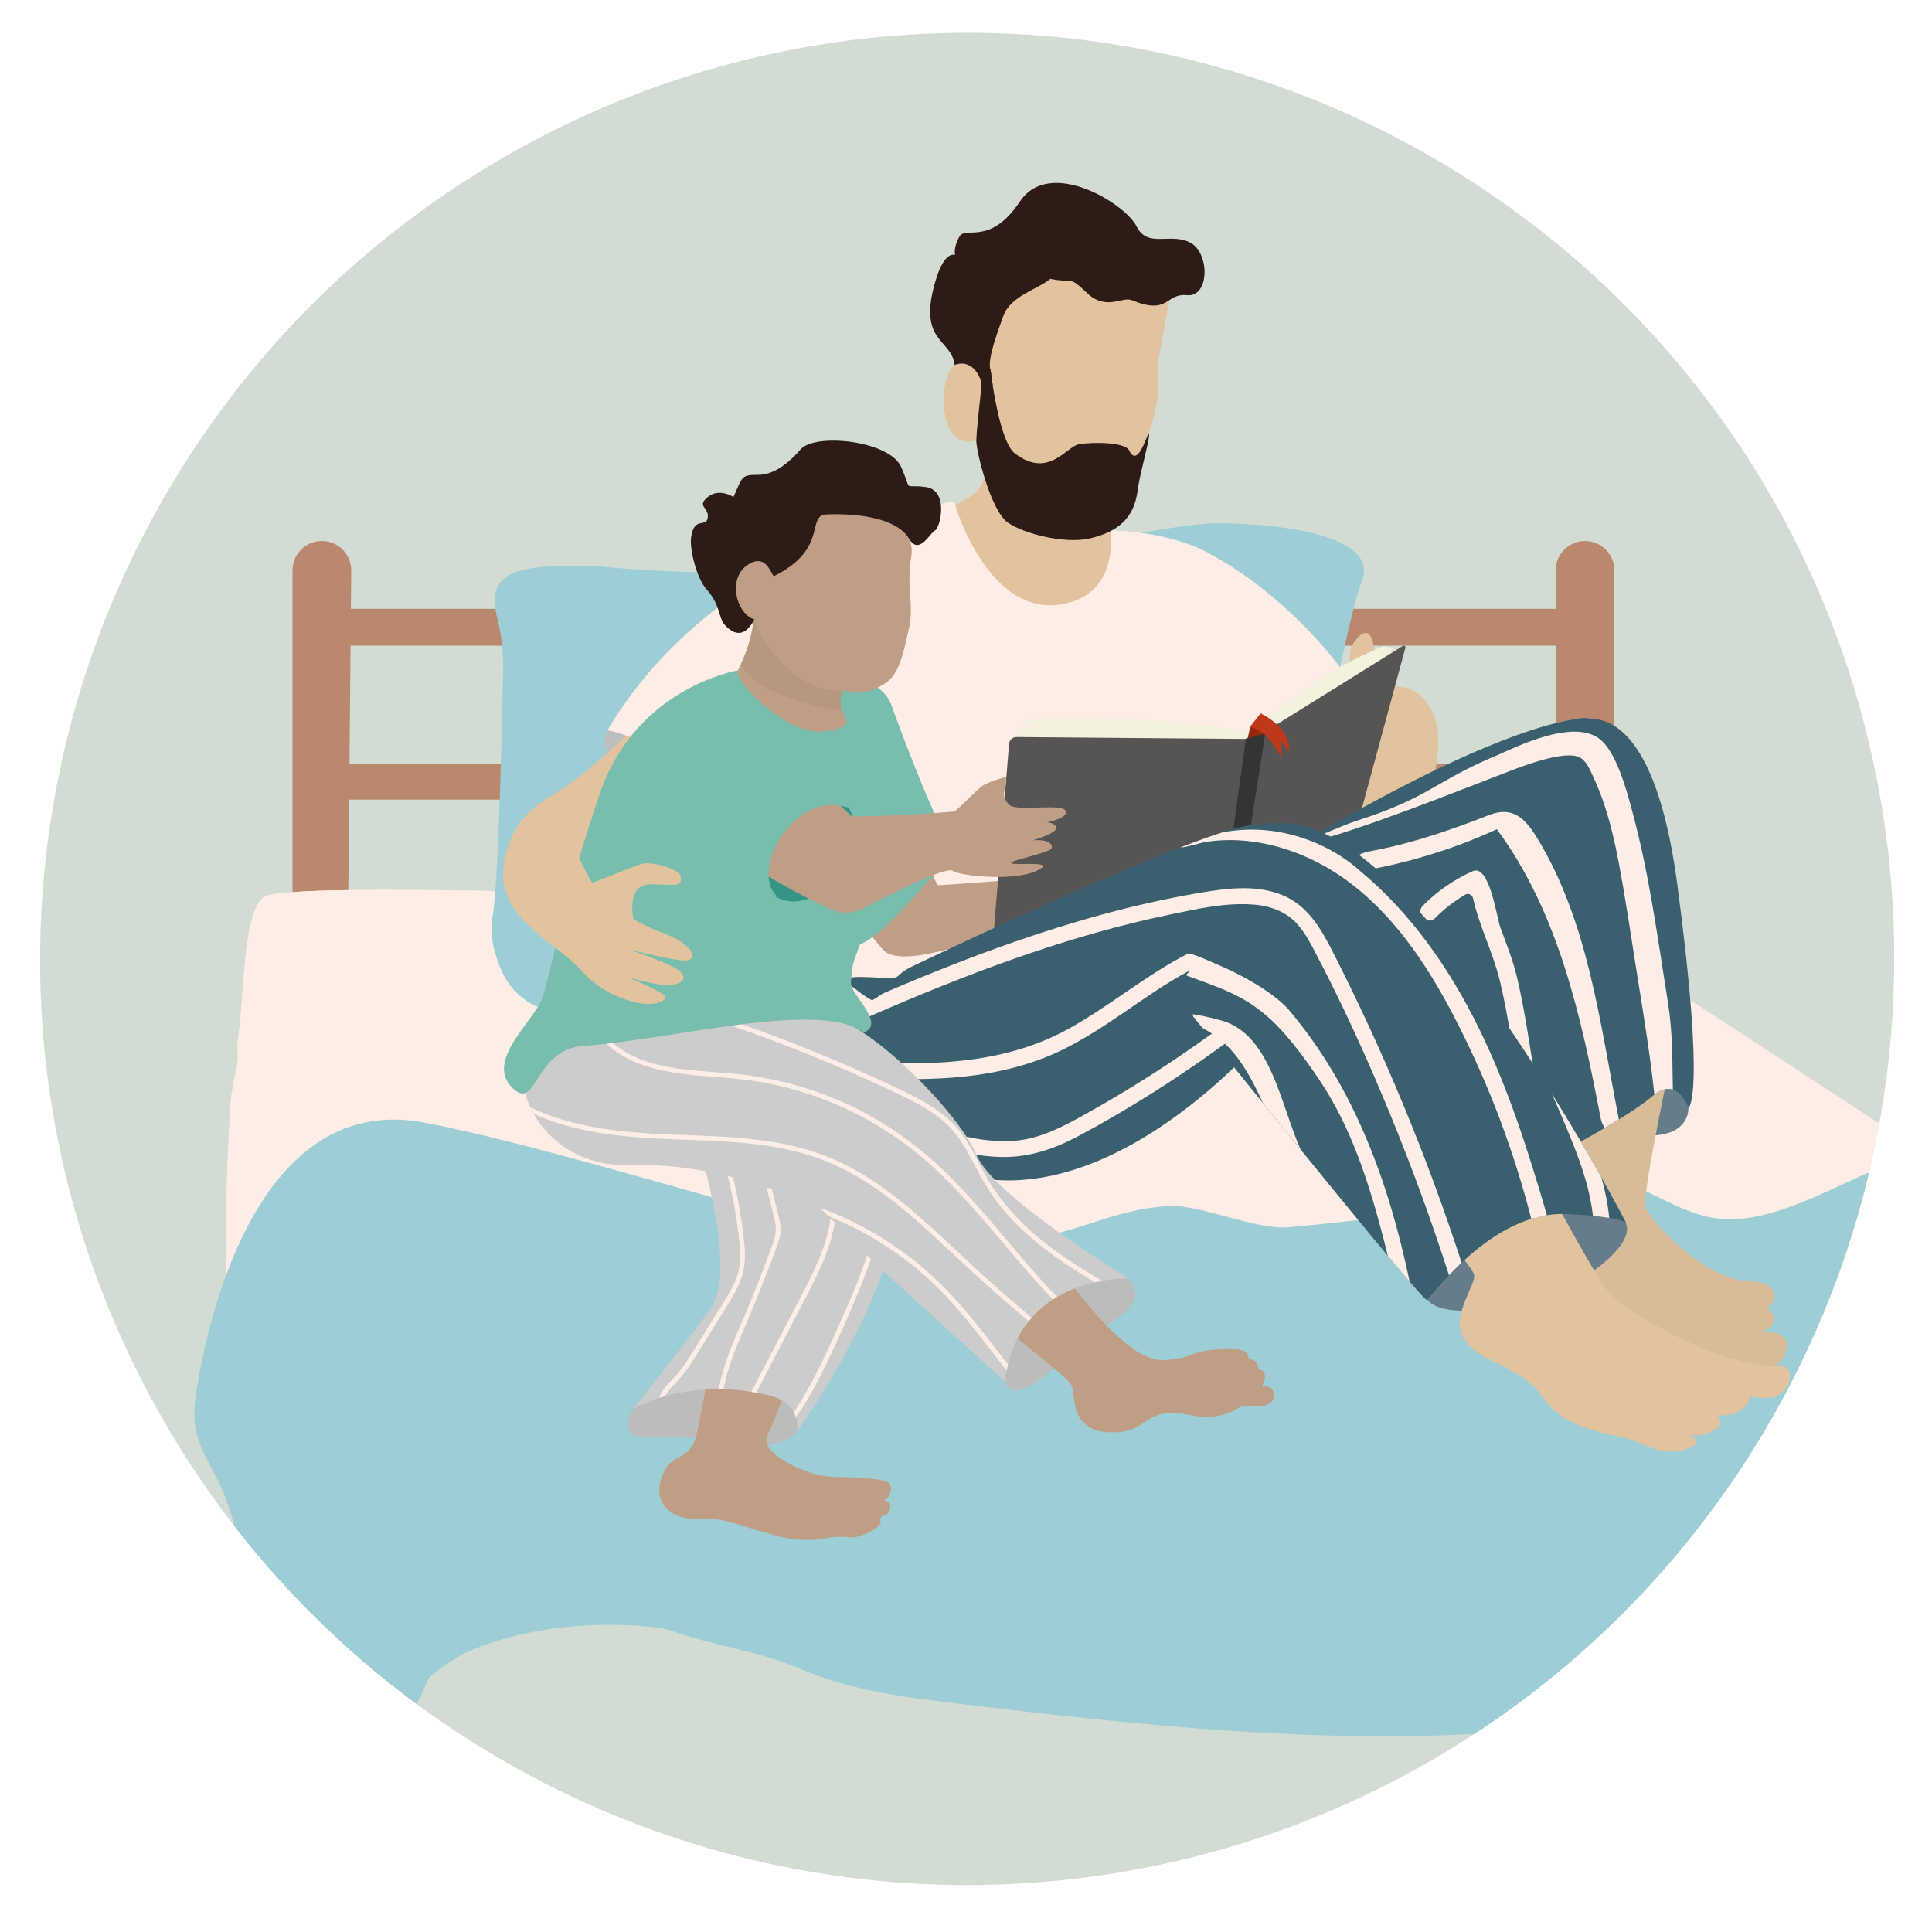 <?xml version="1.0" encoding="UTF-8"?><svg id="Layer_1" xmlns="http://www.w3.org/2000/svg" xmlns:xlink="http://www.w3.org/1999/xlink" viewBox="0 0 600 600"><defs><style>.cls-1{fill:none;}.cls-2{clip-path:url(#clippath);}.cls-3{fill:#f3f2df;}.cls-4{fill:#feede4;}.cls-5{fill:#b9886d;}.cls-6{fill:#9dced6;}.cls-7{fill:#667c89;}.cls-8{fill:#b8977f;}.cls-9{fill:#c09e85;}.cls-10{fill:#bcbec0;}.cls-11{fill:#d8bb97;}.cls-12{fill:#c0381a;}.cls-13{fill:#bdbcbc;}.cls-14{fill:#ccc;}.cls-15{fill:#e2c39e;}.cls-16{fill:#d3dcd3;}.cls-17{fill:#359484;}.cls-18{fill:#97280a;}.cls-19{fill:#2b3a66;}.cls-20{fill:#565554;}.cls-21{fill:#2d1b16;}.cls-22{fill:#3a606f;}.cls-23{fill:#79bdae;}.cls-24{fill:#343433;}</style><clipPath id="clippath"><circle class="cls-1" cx="300.32" cy="297.47" r="287.95"/></clipPath></defs><g class="cls-2"><circle class="cls-16" cx="300.61" cy="298.34" r="288.16"/><g><polygon class="cls-5" points="499.21 189.07 101.03 189.07 100.7 200.52 498.88 200.52 499.21 189.07"/><rect class="cls-5" x="103.16" y="237.33" width="398.18" height="11"/><path class="cls-5" d="M106.62,445.95h-15.78V177.13c0-5.04,4.08-9.12,9.12-9.12s9.12,4.08,9.12,9.12l-2.45,268.82Z"/><path class="cls-5" d="M501.35,445.95h-18.23V177.13c0-5.04,4.08-9.12,9.12-9.12s9.12,4.08,9.12,9.12V445.95Z"/></g><path class="cls-4" d="M500.18,294.55s-128.28-15.34-208.45-15.1c-57.84,.17-203.69-6.49-210.01-.73-6.68,6.09-5.68,31.9-8.08,45.94,.43,2.47,.3,5.03-.22,7.58-.3,1.46-.62,2.91-.96,4.36-.26,1.4-.49,2.81-.71,4.22-1.96,27.95-2.29,63.45-.48,94.79,.32,5.64,8.15,19.07,8.61,24.37,2.76,31.49,.63,47.88,9.08,50.73,52.5,17.69,76.24-21.23,112.95-6.78,.12,.05,.25,.09,.37,.14,4.6,.7,9.18,1.6,13.75,2.32,4.21,.43,8.43,.49,12.66,.3,11.57-.53,23.08-2.29,34.68-2.21,3.49,.02,7.03,.21,10.54,.61,74.96-6.51,164.62,21.38,272.53,8.7,47.5-5.58,212.08-25.56,198.28-55.36-3.6-7.77-244.56-163.88-244.56-163.88Z"/><path class="cls-4" d="M500.18,294.55s-128.28-15.34-208.45-15.1c-57.84,.17-203.69-6.49-210.01-.73-6.68,6.09-5.68,31.9-8.08,45.94,.43,2.47,.3,5.03-.22,7.58-.3,1.46-.62,2.91-.96,4.36-.26,1.4-.49,2.81-.71,4.22-1.96,27.95-2.29,63.45-.48,94.79,.32,5.64,8.15,19.07,8.61,24.37,2.76,31.49,.63,47.88,9.08,50.73,52.5,17.69,76.24-21.23,112.95-6.78,.12,.05,.25,.09,.37,.14,4.6,.7,9.18,1.6,13.75,2.32,4.21,.43,8.43,.49,12.66,.3,11.57-.53,23.08-2.29,34.68-2.21,3.49,.02,7.03,.21,10.54,.61,74.96-6.51,164.62,21.38,272.53,8.7,47.5-5.58,212.08-25.56,198.28-55.36-3.6-7.77-244.56-163.88-244.56-163.88Z"/><path class="cls-6" d="M422.88,180.66c-5.91,14.51-22.64,110.48-22.64,110.48l-222.43,23.22c-9.11,.95-17.89-3.93-21.73-12.25-2.42-5.24-4.15-11.33-3.17-17.04,.87-5,1.56-17.35,2.09-31.22,.03-.89,.07-1.78,.1-2.68,0-.31,.02-.62,.03-.92,.09-2.79,.19-5.62,.28-8.45,.39-12.71,.67-25.32,.83-33.69,.1-5.36-.43-10.73-1.76-15.93-3.44-13.43,3.62-16.83,25.96-16.41,1.83,.03,3.76,.09,5.79,.18,.24,0,.49,0,.73,.03,91.43,8.4,170.86-13.48,190.55-13.48s51.28,3.63,45.36,18.14Z"/><path class="cls-19" d="M198.9,301.02c-4.84,1.71-9.93,2.51-15.06,2.37-.95-.03-.95,1.45,0,1.48,5.25,.14,10.5-.68,15.46-2.42,.89-.31,.51-1.74-.39-1.43Z"/><path class="cls-19" d="M200.25,271.63h-16.43c-.95,0-.95,1.48,0,1.48h16.43c.95,0,.95-1.48,0-1.48Z"/><path class="cls-19" d="M189.08,248.61c-3.1-.06-6.17,.66-8.92,2.08-.85,.44-.1,1.71,.75,1.28,2.53-1.3,5.34-1.94,8.18-1.88,.95,.02,.95-1.46,0-1.48Z"/><path class="cls-6" d="M750.96,485.02c-8.74,14.41-30.16,16.84-45.21,18.56-34.79,3.96-69.81,5.63-104.62,9.64-5.21,.6-10.42,1.23-15.62,1.88-42.74,5.34-83.57,21.03-126.86,23.36-7.76,.42-15.57,.65-23.41,.72-1.17,0-2.35,.02-3.52,.02-.42,0-.85,0-1.27,0-1.24,0-2.48,0-3.72,0-41.82-.22-84.28-4.73-125.31-9.65-18.61-2.24-35.94-4.05-53.13-11.38-13.03-5.57-26.74-7.01-40.08-11.82-4.2-1.52-36.5-5.21-63.37,6.82-2.02,.91-11.19,6.59-12.03,8.65-17.16,42.11-59.45,52.39-57.23-10.67,.03-.92,.06-1.82,.08-2.71,.08-3.17,.08-6.15,.03-8.94-.84-44.79-17.19-43.27-15.17-63.87,0,0,10.95-98.28,71.03-87.04,14.78,2.76,34.34,7.84,54.6,13.42,.22,.06,.43,.12,.65,.18,5.38,1.48,10.81,3.01,16.21,4.52,1.69,.48,3.38,.95,5.06,1.42,.63,.18,1.25,.35,1.87,.53,.66,.19,1.32,.37,1.98,.56,1.14,.33,2.29,.65,3.42,.97,.7,.2,1.4,.39,2.1,.59,29.26,8.28,55.48,15.64,65.67,16.31,.25,.02,.49,.03,.72,.04,1.42,.05,2.47-.05,3.09-.33,7.37-3.25,19.12-1.56,26.91-1.76,18.99-.48,30.26-9.48,49.23-10.5,9.64-.52,27,7.44,36.62,6.61,.14,0,.29-.02,.43-.03,1.1-.09,2.2-.19,3.3-.3,.92-.08,1.84-.17,2.76-.26,.59-.05,1.18-.11,1.77-.17,.71-.07,1.43-.14,2.14-.21,.32-.03,.64-.06,.96-.1,.19-.02,.38-.04,.58-.06,3.51-.36,7.02-.76,10.53-1.19,.75-.09,1.51-.18,2.26-.28,1.03-.13,2.07-.26,3.1-.4,.78-.1,1.56-.2,2.34-.32,3.28-.44,6.55-.92,9.82-1.43,19.82-3.1,47.01-16.23,66.15-8.75,8.13,3.17,15.61,8.08,24.09,10.14,29.36,7.14,65.1-33.35,91.08-17.74,18.81,11.31,36.42,25.23,54.2,38.05,23.42,16.89,47.39,33.55,69.44,52.25,9.77,8.28,13.28,23.22,6.33,34.67Z"/><path class="cls-15" d="M348.45,174.04c2.94,2.72,6.68,8.65-14.78,15.2-28.09,8.58-49.13-25.85-49.13-25.85-13.62,4.09-6.3,4.48,16.31-8.87,10.43-6.16,4.83-25.84,4.83-25.84,4.69,8.76,44.75,13.39,44.75,13.39l-4.68,20.77-.28,1.23c-.29,1.26-.34,2.54-.18,3.79,.02,.18,.04,.28,.06,.38,.04,.26,.09,.52,.16,.77,.31,1.29,.87,2.51,1.65,3.59,.38,.52,.81,1.01,1.29,1.45Z"/><path class="cls-10" d="M244,267.99c-4.26,5.1-20.37,3.55-34.25-8.03-13.88-11.59-25.37-28.04-21.11-33.14,4.26-5.1,22.64,3.09,36.52,14.68,13.88,11.59,23.09,21.4,18.84,26.5Z"/><path class="cls-4" d="M376.6,172.52s17.16,8.51,34.57,28.55c17.41,20.04,21.35,39.1,21.35,39.1,0,0-9.2,23.98-42.71,24.97-33.51,.99-13.22-92.62-13.22-92.62Z"/><path class="cls-4" d="M397.37,272.45s-70.76,125.76-139.63,81.89c-35.16-22.4-15.62-52.39-8.63-91.21,.75-4.15,1.36-8.41,1.73-12.77,2.88-33.16-2.62-66.3-2.35-68.11,.49-3.17,27.09-18.64,40.47-24.36,4.64-1.98,7.69-2.79,7.52-1.52,0,0,1,3.51,3.1,8.19,4.63,10.32,14.63,26.36,31.06,22.94,17.36-3.61,14.19-22.78,14.19-22.78,0,0,1.2,0,3.23,.11,.47,.03,1,.06,1.55,.11,5.1,.41,13.55,1.59,21.79,4.93,14.45,5.86,17.74,18.25,19.38,27.27,1.64,9.02,6.57,75.31,6.57,75.31Z"/><path class="cls-15" d="M234.13,186.21s-39.73,47.39-63.03,61.01c-15.02,8.78-14.63,21.21-13.41,24.48,4.16,11.19,42.69,5.68,57.02,.75,20.85-7.18,48.95-43.77,48.95-43.77,0,0,2.38-46.21-4.8-47.08-7.18-.87-18.54-1.12-24.73,4.61Z"/><path class="cls-4" d="M272.57,243.4l-23.46,19.73-5.11,4.86c-31.26-38.07-55.36-41.17-55.36-41.17,28.52-48.04,80.89-64.36,100.33-68.92,4.74-1.11,7.52-1.52,7.52-1.52,0,0-4.56,9.65-2.45,14.34,5.41,25.66-13.38,60.79-18.89,69.71-.7,1.13-1.57,2.14-2.59,2.99Z"/><path class="cls-15" d="M408.53,238.14s6.91-1.53,11.18-7.11c4.27-5.59-2.3-25.95,0-30.23,2.3-4.27,5.91-6.9,6.9,0,.99,6.9,4.27,12.63,8.87,12.63s11.17,6.5,11.17,15.83-1.31,20.4-14.13,22.74c-12.81,2.35-14.13,1.36-15.44,2.02-1.31,.66-25.35,18.71-30.94,14.76-5.59-3.94-32.47-10.5,22.38-30.65Z"/><path class="cls-15" d="M364.02,88.6s-4.11,21.69-4.55,25.41c-.44,3.72,2.58,7.49-4.6,25.63-4.36,11.01-10.07,24.06-22.12,22-12.05-2.07-26.72-19.75-30.88-26.76-4.16-7.01,.36-18.86,.65-24.59,.99-19.52-3.05-28.15,15.77-35.48,19.03-7.41,49.01-5.04,45.72,13.79Z"/><path class="cls-21" d="M368.68,91.68c-7.01-.66-5.43,6.34-17.26,1.53-2.91-1.18-7.98,3.43-13.89-2.26-5.91-5.7-4.32-2.83-11.33-4.36-3.94,3.29-12.49,5.32-14.67,11.68-1.36,3.92-4.79,12.63-4.03,16.2,.07,.35,.15,.67,.22,.98,0,0,.19,1.62,.56,4.05-.49,1.46-1.93,2.15-3.64,2.11-3.29-.06-7.59-2.81-8.12-8.02-.88-8.64-11.95-7.01-5.81-26.94,2.77-9.01,5.91-7.45,5.91-7.45,0,0-.66-2.19,1.32-5.7,1.97-3.5,9.42,3.11,18.83-10.95,9.22-13.77,32.63,.66,36.14,7.66,3.5,7.01,10.19,1.97,16.54,5.04,6.35,3.07,6.24,17.08-.77,16.43Z"/><path class="cls-15" d="M304.61,118.18s-1.97-6.57-7.56-5.04c-5.59,1.53-6.86,28.06,6.72,23.47,0,0,1.49-14.59,.84-18.43Z"/><path class="cls-21" d="M353.45,151.47c-.76,5.15-2.04,12.81-15.14,15.77-7.48,1.69-20.04-1.32-25.3-4.93-5.26-3.61-9.8-21.92-9.8-25.34,0-2.97,1.08-11.98,1.41-15.38,.05-.5,.1-.89,.15-1.12,.31-1.53,2.09-6.32,2.71-6.01,.07,.35,.15,.67,.22,.98,0,0,.19,1.62,.56,4.05,1,6.43,3.3,18.55,6.9,21.31,10.51,8.05,15.92-2.14,19.98-2.85,3.66-.64,14.21-.81,15.55,1.97,2.79,5.81,5.61-5.79,6.13-5.17,.52,.63-2.63,11.58-3.4,16.72Z"/><path class="cls-9" d="M280.53,243.94s9.25,30.95,10.92,30.96c2.56,.01,28.76-2.13,28.76-2.13,0,0,22.23-23.68,28.24-21.15,3.21,1.35-4.52,8.27-3.98,8.37,1.13,.22,2.27,.53,3.37,.93,1.62,.59,3.11,1.37,4.26,2.28,2.29,1.83,3.16,4.23,.74,6.83-4.84,5.2-23.41,13.74-33.49,16.76-10.08,3.02-38.61,14.8-44.93,8.34-2.68-2.74-23.14-28.84-23.14-28.84l29.26-22.36Z"/><path class="cls-23" d="M277.05,219.6s7.42,20.66,13.77,34.33l4.58,9.86c.96,2.06-.04,4.5-2.17,5.3-4.13,1.54-16.81,21.04-27.45,24.8-17.42,6.15-14.38-15.04-14.38-15.04l25.65-59.24Z"/><g><path class="cls-3" d="M319.13,223.29l-1.57,1.68,6.67,1.41-7.2-.26-1.99,4.81,71.12,5.54s44.5-30.77,47.33-33.63c2.83-2.86-2.98,.11-2.98,.11l2.51-1.69-3.35-.59c-19.53,8.02-29.7,16.89-41.52,26.89-19.02-4.13-44.7-5.11-69-4.27Z"/><path class="cls-20" d="M386.18,229.48l-70.49-.58c-1.2,0-2.21,.9-2.32,2.1l-4.99,61.51c-.06,.72,.5,1.33,1.22,1.34l68.32,.68,4.86-2.13,35.67-24.73s15.04-55.6,18-66.46c.13-.48-.39-.86-.81-.6l-42,26.16c-.18,.11-.37,.21-.57,.29l-5.56,2.19c-.42,.16-.87,.25-1.32,.24Z"/></g><polygon class="cls-24" points="393.06 227.05 382.79 292.4 377.92 294.53 386.93 229.41 393.06 227.05"/><path class="cls-22" d="M375.32,279.6s77.48-51.39,115.49-56.52c18.8-2.53,28.11,56.12-3.92,69.92-32.03,13.8-82.79,48.03-98.56,22.41-15.77-25.63-24.06-22.83-13.02-35.81Z"/><path class="cls-7" d="M524.35,343.99s.6,7.67-9.91,8.54c-10.51,.88-25.74,11.17-25.74,11.17,0,0-27.76,9.68-10.35-8.18,17.41-17.85,50.54-26.43,45.99-11.54Z"/><path class="cls-11" d="M554.9,417.66c0,7.58-12.32,14.38-23.49,7.48-1.58-.98-3.52-1.84-5.71-2.62-.78-.28-1.6-.55-2.45-.81-.4-.12-.8-.24-1.22-.36-.24-.06-.47-.13-.71-.2-.12-.03-.24-.07-.36-.1-1.18-.32-2.4-.63-3.66-.91-.8-.19-1.61-.36-2.43-.54-.49-.11-.99-.21-1.48-.31-.15-.03-.3-.06-.45-.09-2.45-.49-4.98-.95-7.52-1.39-10.04-1.74-20.23-3.21-26.57-5.49-12.81-4.6-14.51-11.67-4.96-21.28,2.82-2.84,4.47-8.37,5.39-14.75,.13-.88,.24-1.77,.34-2.69,.08-.72,.15-1.46,.22-2.2,.02-.31,.05-.62,.07-.94,.06-.77,.11-1.55,.16-2.33,.06-1.11,.11-2.23,.15-3.34,.02-.55,.04-1.1,.05-1.65,.02-.94,.03-1.87,.04-2.78,.06-10.45-.8-19.34-.8-19.34l20.81-8.71,.85-.36s.17-.07,.17-.07l.57-.24,16.69-6.99,.99,1.37s-9.86,45.21-8.54,48.99c1.32,3.79,17.83,22.67,32.86,22.94,9.27,.16,8.05,7.33,4.76,7.98,0,0,6.09,4.81-1.77,7.77,.42-.05,8.01-.56,8.01,3.94Z"/><path class="cls-22" d="M524.35,343.99s-1.51-4.53-4.82-5.6c-1.52-.49-3.42-.25-5.74,1.52-.25,.19-.51,.4-.77,.63-2.11,1.84-5.88,4.4-10.28,7.12-1.4,.87-2.88,1.75-4.38,2.64-11.39,6.7-24.62,13.38-25.25,12.42-.83-1.24-15.26-61.23-19.23-84.14-.41-2.37-.71-4.35-.87-5.81-.13-1.21-.17-2.08-.1-2.55,.25-1.63,.51-4.55,1.25-8.2,.39-1.94,.92-4.09,1.65-6.35,1.22-3.77,3.01-7.87,5.67-11.88,1.73-2.61,3.84-5.19,6.42-7.62,4.54-4.29,10.53-8.13,18.44-10.9,.56-.19,25.71-17.17,34.58,49.54,8.87,66.72,3.45,69.18,3.45,69.18Z"/><g><path class="cls-4" d="M476.79,335.01c-1.84-10.59-3.23-21.39-5.76-31.84-1.25-5.18-3.25-10.12-5.08-15.11-1.16-3.18-3.37-19.81-8.58-17.5-5.8,2.57-11.01,6.2-15.48,10.7-2.46,2.48,1.37,6.31,3.83,3.83,2.81-2.83,5.92-5.23,9.3-7.23,.96-.57,2.19,0,2.44,1.08,1.97,8.79,6.21,16.9,8.34,25.67,2.53,10.45,3.92,21.25,5.76,31.84,.6,3.43,5.82,1.98,5.23-1.44Z"/><path class="cls-4" d="M519.52,338.39c-1.52-.49-3.42-.25-5.74,1.52-1.27-11.91-3.19-23.74-5.09-35.57-2-12.39-3.75-24.84-6.12-37.16-1.11-5.8-2.45-11.57-4.31-17.17-.99-2.99-2.12-5.92-3.47-8.77-1.04-2.18-2.16-5.19-4.57-6.18-4.66-1.92-16.8,2.65-21,4.26-17.96,6.88-46.24,18.36-64.83,22.98-3.39,.84,13.07-6.15,16.39-7.21,23.39-7.45,24.31-12.23,44.28-20.6,5.14-2.15,23.44-11.58,31.8-4.92,5.04,4.01,8.14,15.38,9.68,20.99,5.65,20.62,8.01,39.3,11.4,60.41,1.61,10.03,1.37,18.26,1.58,27.42Z"/><path class="cls-4" d="M502.59,346.79c-5.75-29.33-9.35-60.49-25.2-86.52-3.62-5.95-7.54-10.07-14.95-7.16-2.2,.87-4.41,1.72-6.64,2.54-9.9,3.67-20.07,6.86-30.42,8.74-1.38,.29-2.84,.61-3.86,1.58-.82,.78-2.36,2.81-1.9,3.78,.03,.05,.07,.41,.1,.45,.54,.33,1.12,.12,1.59,.51,10.81-1.61,22.61-4.85,32.84-8.7,3.62-1.36,7.19-2.86,10.7-4.49,19.06,25.73,26.2,58.15,32.22,89.6,.2,1.05,.66,2.26,1.29,3.17,1.5-.88,2.98-1.77,4.38-2.64-.03-.3-.08-.59-.14-.87Z"/></g><path class="cls-7" d="M505.13,380.49c1.83,5.87-10.97,17.49-28.11,22.85-17.14,5.36-32.53,4.95-34.36-.92-1.83-5.87,11.27-18.76,28.42-24.12,17.15-5.36,32.22-3.68,34.06,2.19Z"/><path class="cls-22" d="M398.47,278.07c0,1.75-.04,3.54-.12,5.35-.36,9.26-1.51,19.04-2.5,26.14-.41,2.92-.79,5.39-1.08,7.18-.32,1.99-.53,3.14-.53,3.14,0,0-1.49,1.81-4.21,4.73-1.34,1.44-2.98,3.15-4.9,5.04-.6,.6-1.23,1.21-1.88,1.83-12.16,11.68-33.2,28.66-56.92,33.69-.33,.07-.66,.13-.99,.2-.61,.12-1.21,.23-1.81,.33-.11,.02-.22,.04-.33,.05-1.11,.18-2.22,.34-3.35,.46-.09,.01-.19,.02-.29,.03-1.73,.19-3.48,.31-5.24,.35-.14,0-.28,0-.42,0-.04,0-.09,0-.13,0-.2,0-.4,0-.61,0-.06,0-.12,0-.18,0h-.44c-.46,0-.92,0-1.38-.03-.75-.02-1.5-.05-2.26-.11-.73-.05-1.37-.11-2.03-.17-.14-.02-.28-.03-.42-.05-.31-.03-.61-.07-.91-.11-5.54-.71-11.12-2.28-16.68-4.87-8.49-3.97-14.4-8.25-18.36-12.64-1.93-2.13-3.39-4.29-4.46-6.46-1.27-2.56-1.98-5.12-2.27-7.64-.18-1.66-.18-3.29-.03-4.9,.45-4.76-10.35-11.16-8.09-15.13,.56-.98,1.26-2.2,2.02-3.47,1.46-2.47,3.12-5.13,4.32-6.58,.02-.02,.04-.05,.07-.07,2.12-2.16,15.25,.22,16.58-1.05,1.33-1.28,2.85-2.33,4.51-3.12,10.38-4.96,54.37-25.81,83.43-37.02,.58-.22,1.15-.44,1.72-.66,4.14-1.58,7.94-2.94,11.26-4,1.03-.34,2.02-.64,2.96-.91,3.93-1.14,6.95-1.74,8.71-1.62,1.31,.09,2.4,.7,3.3,1.72,.09,.1,.17,.2,.26,.31,.93,1.18,1.65,2.83,2.2,4.83,.01,.06,.03,.12,.05,.18,1.05,3.96,1.45,9.25,1.43,15.03Z"/><path class="cls-15" d="M551.78,424.19c-.83,.08-1.74,.08-2.71,.02-10.82-.6-29.66-8.79-41.42-16.54-3.44-2.27-6.27-4.5-8.11-6.49-5.52-5.97-31.15-56.68-33.84-56.84l-19.06,37.46s10.51,11.5,11.17,14.13c.65,2.62-6.77,12.35-3.75,18.62,4.6,9.51,17.54,8.32,25.1,19.49,7.56,11.17,23.7,11.06,29.9,14.02,3.71,1.77,7.53,3.24,11.7,2.62,1.17-.17,5.73-1.01,6.01-2.52,.22-1.15-1-1.98-2.25-2.53,3.13,.57,6.76-.36,9.01-2.28,1.79-1.54,0-3.55,0-3.55,0,0-1.2-.12,2.8-.36,2.24-.14,4.38-1.14,5.82-2.87,1.48-1.8,1.42-3.18,1.42-3.18,0,0,.82,.99,6.4,.66,5.59-.33,9.11-10.52,1.81-9.85Z"/><path class="cls-22" d="M505.08,379.9c-.19-.25-1.09-.96-5.33-1.66-1.33-.22-2.98-.43-5.04-.64-2.14-.21-4.71-.4-7.82-.56-.61-.03-1.22-.04-1.82-.04-1.59,.01-3.15,.15-4.68,.4-1.64,.26-3.24,.64-4.8,1.13-8.14,2.51-15.28,7.74-20.79,12.78-.3,.28-.6,.55-.89,.83-1.43,1.35-2.74,2.67-3.91,3.9-3.98,4.18-6.46,7.44-6.96,7.61-.23,.08-2.15-2.01-5.23-5.59-1.88-2.18-4.19-4.91-6.81-8.05-7.46-8.93-17.42-21.11-27.1-33.03-3.99-4.91-7.93-9.78-11.64-14.36-3.23-3.99-6.27-7.76-8.99-11.14-1.74-2.15-3.35-4.15-4.79-5.94-1.13-1.4-2.16-2.69-3.08-3.83-.75-.93-1.42-1.77-2.02-2.5-1.83-2.27-2.86-3.56-2.86-3.56,0,0-.04-.22-.1-.64-.23-1.5-.79-5.53-1.08-10.83-.04-.85-.08-1.72-.11-2.63-.04-1.37-.06-2.8-.06-4.28,0-.21,0-.42,0-.64,0-.19,0-.38,0-.58,.07-4.3,.39-8.92,1.19-13.46,.3-1.73,.67-3.44,1.12-5.12,1.7-6.41,4.55-12.29,9.16-16.34,1.74-1.54,3.74-2.81,6.01-3.76,1.42-.6,2.95-1.06,4.59-1.37,3.02-.58,6.43-.68,10.29-.18,25.76,3.31,58.63,48.76,80.36,83.72,6.19,9.96,11.48,19.07,15.44,26.11,4.55,8.1,7.35,13.47,7.76,14.25Z"/><g><path class="cls-4" d="M370.96,300.62c-.59,.3-1.17,.6-1.75,.92-7.08,3.78-13.65,8.43-20.26,12.95-6.08,4.15-12.26,8.21-18.87,11.47-7.04,3.47-14.58,5.76-22.29,7.17-14.5,2.65-29.34,2.15-44.01,1.41-.18-1.66-.18-3.29-.03-4.9,8.03,.4,16.06,.72,24.1,.49,15.53-.45,30.77-3.19,44.45-10.87,12.69-7.12,23.87-16.62,36.88-23.22l3.08,1.39c.35,1.12,.04,2.52-1.29,3.19Z"/><path class="cls-4" d="M381.47,323.35c-.36,.26-.71,.52-1.07,.78-.64,.47-1.28,.94-1.93,1.4-6.91,4.98-13.97,9.74-21.18,14.27-7.34,4.6-14.83,9.01-22.49,13.07-7.42,3.93-15.01,6.55-23.5,6.45-14.35-.18-27.36-6.37-40.8-10.69-1.93-2.13-3.39-4.29-4.46-6.46,8.19,2.17,16.04,5.41,24.08,8.06,7.84,2.58,16.03,4.58,24.34,4.09,8.49-.5,15.76-4.49,23.03-8.54,13.08-7.29,25.72-15.35,37.89-24.08,.33-.24,.67-.48,1.01-.72,.87-.63,1.73-1.26,2.6-1.89,2.56-1.88,5.02,2.4,2.48,4.25Z"/><path class="cls-4" d="M453.91,392.14c-1.43,1.35-2.74,2.67-3.91,3.9-5.31-16.56-11.27-32.91-17.86-49.01-7.31-17.83-15.31-35.48-24.33-52.51-1.96-3.7-4.15-7.46-7.61-9.95-.59-.43-1.2-.81-1.84-1.15-2.77-1.5-5.94-2.25-9.07-2.5-6.3-.5-12.68,.44-18.93,1.66-2.24,.44-4.46,.91-6.66,1.37-32.4,6.67-63.38,18.49-93.64,31.68-1.12,.49-2.4,.45-3.48-.1-1.97-1-5.21-2.61-8.89-4.48,1.46-2.47,3.12-5.13,4.32-6.58,.02-.02,.04-.05,.07-.07,3.57,2.77,8.55,6.74,9.02,6.13,.11-.14,1.01-.55,1.14-.66,.89-.76,1.92-1.34,3-1.8,13.12-5.61,26.37-10.89,39.84-15.58,18.39-6.4,37.21-11.69,56.4-15.02,.43-.07,.87-.15,1.3-.22,7.96-1.35,16.64-2.47,24.43,.33,.43,.16,.86,.32,1.27,.5,7.67,3.28,11.64,10.13,15.36,17.4,15.87,31.11,29.28,63.47,40.08,96.68Z"/><path class="cls-4" d="M437.81,398.06c-1.88-2.18-4.19-4.91-6.81-8.05-.44-1.82-.89-3.63-1.36-5.44-4.48-17.14-9.94-34.36-19.84-49.11-6.01-8.96-10.74-14.74-15.03-18.73-8.17-7.59-15.55-9.82-26.28-13.76-.04-.85,.74-.53,.71-1.44-.04-1.37-.06-2.8-.06-4.28,0-.21,0-.42,0-.64,.05,.01-.05-.59,0-.58,3.14,.87,6.3,2.39,9.3,3.67,3.27,1.39,6.46,2.98,9.54,4.73,2.72,1.54,5.38,3.21,7.85,5.13,1.78,1.38,3.34,2.79,4.53,4.19,20.33,24.01,31.06,53.85,37.42,84.31Z"/><path class="cls-4" d="M480.41,377.35c-1.62,.38-3.25,.76-4.87,1.14-5.33-20.82-12.95-41.06-22.66-60.23-8.31-16.41-18.47-32.39-33.02-43.63-6.79-5.24-14.56-9.27-22.82-11.59-.44-.12-.89-.25-1.34-.36-7.13-1.83-14.64-2.35-21.91-1.09-.62,.1-5.69,1.66-7.21,1.59,.58-.22,1.15-.44,1.72-.66,4.14-1.58,7.94-2.94,11.26-4,1.28-.25,2.57-.44,3.86-.59,4.88-.53,8.76-.2,10.51-.01,.23,.02,.52,.05,.85,.1,4.09,.51,15.39,2.49,25.77,10.9,.77,.62,1.38,1.16,1.78,1.52,15.84,13.11,27.85,30.38,36.92,48.84,9.1,18.51,15.38,38.27,21.15,58.07Z"/><path class="cls-4" d="M403.9,356.97c-3.99-4.91-7.93-9.78-11.64-14.36-.89-1.93-1.81-3.83-2.78-5.72-1.29-2.5-2.71-4.97-4.33-7.26-1.4-1.99-2.96-3.85-4.74-5.51-1.17-1.1-2.42-2.1-3.78-3-.07-.04-.15-.09-.23-.15-.66-.41-1.8-1.06-3.02-1.78-1.83-2.27-2.86-3.56-2.86-3.56,0,0-.04-.22-.1-.64,1.63,.16,4.39,.73,8.7,1.88,4.61,1.23,8.12,4.03,10.93,7.73,6.58,8.65,9.38,22.19,13.65,31.89,.07,.16,.14,.32,.21,.47Z"/><path class="cls-4" d="M499.75,378.24c-1.33-.22-2.98-.43-5.04-.64-.85-7.47-3.18-14.73-5.96-21.77-2.16-5.48-4.49-10.9-6.87-16.3,6.19,9.96,11.48,19.07,15.44,26.11,1.17,4.13,2.03,8.34,2.43,12.59Z"/></g><path class="cls-13" d="M249.15,440.42c0,6.74-10.35,11.18-28.57,7.04-14.43-3.28-25.77,1.81-25.77-4.93,0-7.94,12-12.2,26.8-12.2s27.54,3.36,27.54,10.1Z"/><path class="cls-9" d="M275.81,469.82c-.71,.89-1.56,.53-2.14,1.32-.88,1.2,.22,.84-.27,1.99-.84,1.94-6.64,4.55-9.04,4.32-8.14-.79-8.64,1.48-17.56,.57-9.53-.97-21.06-7.26-29.23-6.38-7.53,.81-16.33-3.98-11.39-14.45,3.14-6.65,8.21-2.91,10.34-12.49,.58-2.61,1.06-5.13,1.49-7.44,.31-1.67,.59-3.22,.86-4.6,.06-.29,.1-.5,.14-.71,.02-.09,.04-.19,.06-.28,.09-.45,.18-.88,.28-1.28,.05-.21,.2-.43,.43-.68,.09-.09,.19-.19,.31-.29,.24-.2,.53-.41,.87-.62,.06-.04,.13-.08,.2-.13,.12-.07,.25-.15,.38-.23,.2-.12,.42-.24,.65-.36,.39-.21,.81-.42,1.27-.63,8.15-3.85,25.39-8.36,23.74-3.56l-.67,1.66-.8,1.99-.47,1.18-.24,.6-.82,2.04-1.38,3.5-2.42,6.17c-.66,1.66-1.42,3.27-2.15,4.89-.72,1.59-.8,5.37,10.04,10.16,2.67,1.18,5.04,1.84,7.1,2.2,2.61,.46,3.76,.37,8.26,.53,11.22,.38,12.42,1.4,12.84,2.31,.49,1.07,.19,2.69-.65,3.75-.5,.64-1.14,1-1.66,1.21,.49-.09,1.13-.1,1.63,.28,.98,.75,.76,2.55,.02,3.46Z"/><path class="cls-14" d="M277.77,379.47c-2.49,23.7-24.25,56.41-29.21,63.61-.65,.94-1.01,1.44-1.01,1.44,0,0,.39-2.08-.41-4.49-.16-.5-.38-1.01-.66-1.52-.72-1.32-1.86-2.62-3.67-3.66-.09-.05-.18-.1-.27-.14-.23-.13-.48-.25-.73-.36-.8-.37-1.73-.69-2.76-.95-1.24-.31-2.46-.57-3.66-.79-.18-.03-.36-.07-.53-.1-.34-.06-.62-.12-.91-.16-.03,0-.06-.01-.09-.01-.17-.03-.34-.06-.52-.09-.69-.11-1.37-.21-2.04-.3-.35-.04-.69-.09-1.04-.12-.08-.01-.16-.02-.24-.03-.64-.07-1.26-.13-1.88-.18-.36-.03-.73-.06-1.08-.08-.2,0-.39-.02-.59-.03-.41-.02-.82-.04-1.23-.06-.08,0-.16,0-.24,0-.07,0-.13,0-.2,0-.05,0-.09,0-.14,0-.04,0-.08,0-.12,0-.05,0-.11,0-.16,0h-.1s-.13,0-.13,0c-.14,0-.29,0-.43,0-.18,0-.36,0-.55,0h-.58c-.1,0-.2,0-.3,0h-.38c-.9,.01-1.78,.04-2.64,.09-.07,0-.11,0-.16,0-4.91,.28-9.14,1.11-12.55,2.06-.61,.17-1.2,.34-1.75,.52-3.21,1.01-5.54,2.07-6.88,2.76-.8,.4-1.24,.67-1.3,.71,.33-.41,21.41-26.96,24.47-31.79,3.6-5.68,3.05-16.73,1.16-27.77-.03-.16-.06-.33-.09-.49-.38-2.2-.82-4.39-1.28-6.54,0-.03-.02-.07-.02-.11-.05-.21-.09-.42-.14-.64-.02-.11-.04-.22-.07-.32-.01-.07-.03-.14-.05-.21,0-.06-.02-.13-.04-.19-.02-.09-.04-.18-.06-.26s-.03-.16-.05-.25c-.03-.12-.05-.23-.07-.33-.01-.06-.03-.13-.05-.2-.01-.07-.03-.13-.04-.2-.05-.21-.08-.37-.12-.52-.05-.24-.11-.48-.17-.72-.06-.27-.13-.54-.19-.81-2.67-11.03-5.71-19.82-5.71-19.82-.36-1.73,.77-4.08,2.87-6.78,.32-.41,.67-.84,1.04-1.27,2.22-2.6,5.22-5.48,8.59-8.4,.4-.35,.8-.69,1.21-1.04,5.63-4.79,12.13-9.66,17.75-13.68,.35-.25,.71-.5,1.05-.75,2.27-1.61,4.35-3.06,6.16-4.29,.15-.11,.3-.21,.44-.31,.32-.22,.63-.43,.92-.63,.31-.21,.6-.4,.88-.6,.23-.15,.45-.3,.66-.44-.01,.05-.01,.11,0,.15,.04,.1,.22,.13,.29,.04,.04-.06,.05-.14,.07-.2-.07-.09-.11-.12-.15-.13,.12-.09,.2-.14,.28-.19,.11-.08,.22-.15,.33-.22,.05-.04,.11-.08,.16-.11,.33-.22,.63-.41,.89-.59,.59-.39,1.03-.69,1.31-.86,.21-.14,.32-.21,.32-.21,0,0,.33,.72,.91,2.05,.05,.12,.11,.25,.16,.38,.04,.08,.07,.17,.11,.26,.07,.15,.14,.32,.21,.48,0,.03,.03,.07,.04,.11,.01,.03,.02,.06,.04,.09,.07,.15,.12,.29,.18,.42,.01,.04,.03,.08,.05,.12,.09,.21,.18,.43,.28,.67,.05,.11,.1,.22,.15,.34,.05,.13,.09,.23,.13,.32,.04,.11,.09,.22,.14,.33,.08,.21,.18,.43,.27,.65,4.06,9.77,11.62,29.46,14.76,47.49,.28,1.61,.53,3.2,.73,4.77,.7,5.41,.93,10.55,.45,15.11Z"/><g><path class="cls-4" d="M231.31,391c-.11,3.53-1.13,6.78-2.79,9.89-1.7,3.19-3.73,6.21-5.64,9.28-2.02,3.24-4.04,6.48-6.05,9.72-1.86,2.99-3.71,6.02-6.1,8.62-1.4,1.53-3.25,3.1-4.19,5.04-.61,.17-1.2,.34-1.75,.52,.81-2.58,2.95-4.5,4.78-6.47,2.69-2.9,4.68-6.36,6.76-9.7,2.02-3.24,4.03-6.48,6.05-9.72,1.88-3.02,3.91-6,5.46-9.21,.73-1.51,1.31-3.09,1.65-4.75,.36-1.82,.41-3.7,.33-5.55-.15-3.5-.64-7.01-1.18-10.48-2.07-13.33-6.01-26.36-11.68-38.61,.32-.41,.67-.84,1.04-1.27,3.16,6.76,5.81,13.75,7.91,20.9,2.02,6.86,3.52,13.86,4.5,20.94,.49,3.57,1.03,7.21,.91,10.83Z"/><path class="cls-4" d="M242.36,383.01c-.21,1.75-.87,3.4-1.47,5.04-.66,1.8-1.33,3.61-2.01,5.41-2.66,7.02-5.55,13.95-8.51,20.85-1.47,3.44-2.88,6.91-3.99,10.5-.68,2.18-1.25,4.38-1.72,6.61-.04,0-.08,0-.12,0-.05,0-.11,0-.16,0h-.1s-.13,0-.13,0c-.14,0-.29,0-.43,0-.18,0-.36,0-.55,0,.57-2.73,1.28-5.44,2.15-8.1,1.28-3.92,2.91-7.71,4.54-11.49,2.99-6.92,5.81-13.92,8.45-20.99,.64-1.7,1.28-3.42,1.88-5.14,.62-1.81,.93-3.54,.64-5.46-.27-1.79-.77-3.55-1.21-5.3-.44-1.78-.89-3.57-1.35-5.35-3.44-13.34-7.34-26.56-11.67-39.64,.4-.35,.8-.69,1.21-1.04,2.35,7.06,4.57,14.17,6.66,21.31,2.12,7.26,4.12,14.56,5.96,21.89,.46,1.82,.92,3.64,1.36,5.47,.42,1.78,.8,3.63,.58,5.48Z"/><path class="cls-4" d="M259.34,378.92c-.58,4.1-1.79,8.08-3.33,11.91-1.57,3.9-3.45,7.65-5.38,11.38-2.04,3.93-4.09,7.85-6.13,11.77-3.22,6.17-6.43,12.35-9.64,18.52-.34-.06-.62-.12-.91-.16-.03,0-.06-.01-.09-.01-.17-.03-.34-.06-.52-.09,3.71-7.13,7.43-14.25,11.13-21.38,2-3.84,4.03-7.66,5.98-11.52,1.88-3.7,3.67-7.47,5.07-11.37,1.39-3.87,2.39-7.88,2.64-12,.26-4.33-.37-8.63-1.05-12.89-1.29-8.09-2.58-16.2-4.35-24.21-1.75-7.98-3.99-15.87-7.15-23.41-.04-.09-.06-.18-.06-.26-.03-.56,.6-.95,1.05-.75,.14,.06,.26,.18,.34,.36,.39,.94,.77,1.89,1.14,2.84,2.98,7.71,5.08,15.74,6.74,23.83,1.68,8.15,3.08,16.38,4.23,24.62,.6,4.26,.88,8.55,.29,12.82Z"/><path class="cls-4" d="M277.32,364.36c-.27,1.53-.55,3.06-.86,4.57-1.37,6.77-3.13,13.45-5.28,20.01-2.16,6.58-4.79,12.97-7.57,19.31-2.82,6.42-5.64,12.84-8.85,19.08-1.58,3.08-3.25,6.12-5.07,9.06-.78,1.26-1.61,2.5-2.55,3.64-.16-.5-.38-1.01-.66-1.52,1.11-1.44,2.05-3.02,2.96-4.56,1.94-3.28,3.72-6.66,5.41-10.08,3.04-6.17,5.79-12.48,8.54-18.79,2.74-6.26,5.17-12.64,7.2-19.16,2.68-8.61,4.69-17.42,6-26.33,.28,1.61,.53,3.19,.73,4.77Z"/></g><path class="cls-13" d="M351.23,398.01c5.58,8.23-6.32,11.33-16.24,20.3-12,10.86-20.53,17.64-22.9,10.74-1.7-4.94,1.86-20.44,13.44-27.13,11.58-6.69,22.77-8.24,25.7-3.91Z"/><path class="cls-9" d="M395.74,433.36c0,1.57-1.46,2.47-1.62,2.58-.68,.46-1.35,.58-1.94,.68-.54,.09-.77,.06-2.54,0,0,0-2.82-.12-4.05,.25-.25,.07-.48,.17-2.87,1.43-.6,.27-1.54,.64-2.71,.99-7.38,2.17-10.85-.89-17-.48-7.79,.52-7.97,5.79-16.55,6.01-2.02,.05-6.24,.17-9.36-2.48-3.8-3.23-3.46-8.41-4.09-11.62-.77-3.96-35.22-26.34-33.62-33.36,1.6-7.03,25.09-9.38,27.69-6.06,.34,.47,2.75,3.9,6.17,8.25,.07,.09,.14,.18,.22,.27,.12,.16,.24,.31,.36,.47,.2,.25,.39,.49,.6,.74,.4,.5,.81,1.01,1.23,1.52,.14,.17,.28,.34,.42,.52,.77,.94,1.58,1.9,2.39,2.86,.23,.26,.45,.53,.68,.79,.03,.03,.06,.07,.09,.1,.57,.65,1.14,1.3,1.73,1.95,.24,.27,.48,.53,.71,.79,2.67,2.9,5.42,5.6,7.99,7.62,.03,.02,.07,.05,.11,.08,2.51,1.95,5.74,4.46,9.78,5.04,2.01,.29,5.27-.21,6.88-.5,2.45-.44,2.49-.88,5.75-1.76,4.36-1.19,3.56-.48,7.84-1.27,2.01-.37,5.98,.44,6.88,1.11,.7,.51,.85,1.84,.85,1.84,.97,.71,1.45,.4,2.03,1.04,.8,.91,1.12,2.54,1.12,2.54,.42,.26,.63,0,1.07,.25,.76,.45,.98,1.72,.84,2.68-.19,1.31-1.04,1.98-.77,2.32,.21,.26,.72-.12,1.45,0,1.09,.18,2.26,1.4,2.25,2.81Z"/><path class="cls-14" d="M350.57,397.07s-3.47-.16-8.34,.7c-.69,.12-1.42,.27-2.17,.44-3.63,.81-7.78,2.2-11.78,4.56-.43,.25-.86,.52-1.29,.79-2.33,1.51-4.56,3.37-6.58,5.65-.32,.36-.63,.73-.94,1.12-2.8,3.49-5.09,7.89-6.45,13.45-.15,.61-.29,1.23-.41,1.86-.22,1.09-.4,2.23-.54,3.41l-39.47-35.88s-10.53-10.61-15.41-15.53c-1.42-1.43-2.37-2.39-2.43-2.44-.03-.03-.07-.07-.11-.11-1.77-1.68-4.15-1.43-6.11-2.33,0,0-3.72-1.72-9.76-3.79-3.68-1.26-8.09-2.61-13.03-3.81-.9-.22-1.77-.42-2.66-.61-7.98-1.77-17.12-3.02-26.3-2.68-16.61,.62-26.33-7.68-31.02-15.94-.4-.7-.76-1.4-1.09-2.1-1.92-4.08-2.63-7.95-2.37-10.52,.77-7.48,13.7-12.66,29.14-16.18,.48-.11,.97-.22,1.45-.33,1.42-.32,2.87-.62,4.32-.9,.25-.05,.51-.1,.76-.15,.16-.03,.29-.06,.43-.08,.08-.02,.16-.03,.24-.05,.05,0,.11-.02,.16-.03,.7-.14,1.41-.27,2.12-.39,.13-.02,.26-.05,.4-.07,3.45-.62,6.93-1.16,10.33-1.65,1.15-.17,2.3-.32,3.43-.47,16.35-2.16,32.09,.84,32.09,.84,0,0,12.8,2.51,17.07,4.48,1.27,.74,2.54,1.52,3.8,2.36,.94,.62,1.88,1.27,2.8,1.95,15.08,11.09,29.46,28.44,32.26,35.72,5.03,13.06,47.42,38.71,47.42,38.71Z"/><g><path class="cls-4" d="M320.42,409.21c-.32,.36-.63,.73-.94,1.12-7.55-6.31-14.92-12.86-22.11-19.6-9.82-9.19-19.65-18.64-31.35-25.44-6.04-3.51-12.5-6.13-19.29-7.79-7.11-1.74-14.4-2.53-21.68-2.99-13.66-.85-27.41-.57-40.93-3.04-6.28-1.15-12.53-2.9-18.34-5.53-.4-.7-.76-1.4-1.09-2.1,7.96,3.91,16.86,5.97,25.59,7.11,13.87,1.81,27.91,1.26,41.82,2.66,7.15,.72,14.28,1.94,21.11,4.23,6.38,2.13,12.38,5.23,17.99,8.94,11.14,7.37,20.65,16.84,30.4,25.88,6.13,5.68,12.4,11.21,18.82,16.56Z"/><path class="cls-4" d="M328.29,402.77c-.43,.25-.86,.52-1.29,.79-3.97-4.11-7.74-8.42-11.44-12.77-7.89-9.25-15.56-18.75-24.43-27.1-9.28-8.75-19.97-15.84-31.72-20.83-5.93-2.52-12.1-4.49-18.39-5.9-6.71-1.5-13.48-2.13-20.33-2.63-10.34-.76-21.94-2.02-30.34-8.48-.09-.07-.18-.14-.27-.21-.42-.33-.83-.68-1.23-1.04-.07-.06-.15-.13-.22-.19-.19-.17-.32-.3-.45-.42-.02-.02-.04-.04-.06-.06-.33-.32-.62-.61-.89-.9-.06-.07-.13-.13-.19-.2-.25-.27-.49-.54-.72-.82-.11-.13-.22-.26-.33-.39-.06-.08-.13-.16-.19-.24-.47-.59,.1-1.38,.65-1.29,.14,.02,.28,.1,.39,.25,.07,.09,.15,.19,.24,.28,.1,.14,.21,.27,.33,.39,.04,.06,.1,.12,.15,.18,.08,.09,.16,.19,.25,.28,.08,.1,.18,.2,.28,.3,.14,.16,.29,.31,.44,.46,.16,.17,.33,.35,.51,.51,.07,.07,.15,.15,.23,.22,.24,.23,.41,.38,.58,.54,.53,.47,1.07,.91,1.62,1.33,.14,.11,.28,.22,.43,.32,.24,.18,.49,.35,.74,.52,.06,.04,.13,.09,.19,.13,.18,.12,.36,.24,.54,.35,.21,.13,.42,.27,.63,.39,.79,.48,1.59,.92,2.41,1.32,.09,.05,.18,.09,.28,.14,9.43,4.51,20.86,4.46,31.07,5.42,12.82,1.2,25.34,4.65,36.94,10.23,11.36,5.46,21.5,12.96,30.41,21.85,8.6,8.57,16.15,18.11,24.09,27.27,2.95,3.41,5.96,6.77,9.09,10.01Z"/><path class="cls-4" d="M342.23,397.77c-.69,.12-1.42,.27-2.17,.44-6.01-3.54-11.87-7.34-17.31-11.71-3.97-3.19-7.7-6.69-10.99-10.59-3.41-4.04-6.16-8.46-8.59-13.14-2.57-4.94-5.12-9.91-9.24-13.75-4.01-3.74-8.91-6.34-13.8-8.71-11.11-5.39-22.46-10.28-33.95-14.78-5.79-2.26-11.61-4.42-17.47-6.46-.98-.35-1.96-.68-2.93-1.02-4.67-1.6-9.35-3.12-14.06-4.58,1.15-.17,2.3-.32,3.43-.47,.22,.07,.45,.14,.67,.21,4.37,1.38,8.72,2.83,13.05,4.34,.98,.34,1.96,.69,2.94,1.04,6.44,2.28,12.82,4.7,19.16,7.25,5.73,2.31,11.42,4.72,17.06,7.23,5.47,2.44,10.96,4.89,16.26,7.66,4.78,2.5,9.44,5.48,12.99,9.61,3.64,4.24,5.9,9.39,8.55,14.25,4.99,9.16,12.29,16.64,20.58,22.86,5.05,3.78,10.39,7.14,15.84,10.3Z"/><path class="cls-4" d="M313.03,423.78c-.15,.61-.29,1.23-.41,1.86-.45-.58-.9-1.15-1.35-1.73-4.67-6-9.23-12.09-14.24-17.81-4.87-5.55-10.22-10.67-16.13-15.1-5.84-4.39-12.14-8.16-18.77-11.23-.61-.28-1.22-.56-1.84-.83-1.02-.45-2.06-.88-3.1-1.3-1.42-1.43-2.37-2.39-2.43-2.44-.03-.03-.07-.07-.11-.11,.93,.34,1.86,.69,2.78,1.06,2.63,1.04,5.2,2.19,7.74,3.44,6.55,3.23,12.74,7.16,18.48,11.67,5.89,4.64,11.17,9.93,16.03,15.64,4.65,5.46,8.93,11.22,13.36,16.87Z"/></g><path class="cls-23" d="M274.81,242.64c1.29-10.51,3.62-18.29,2.24-23.04-1.79-6.14-8.11-7.93-13.29-11.62-3.66-2.62-34.59,.21-34.59,.21,0,0-31.26,5.11-42.65,37.63-10.86,31.02-15.7,57.8-18.29,64.56-2.68,7-17.9,19.28-8.89,27.69,7.47,6.97,6.42-12.3,22.12-13.29,25.28-1.6,73.57-14.48,86.63-4.1,7.37-2.52-4.03-12.01-3.84-15.35,.45-8.1,1.11-5.94,3.44-14.49,3.29-12.07,6.24-40.97,7.13-48.21Z"/><path class="cls-9" d="M265.55,204.78c-.8,1.71-1.5,3.65-2.2,5.59-.4,1.1-.79,2.22-1.21,3.29-.23,.59-.45,1.15-.68,1.68-.04,.11-.09,.22-.14,.33-.08,.18-.16,.37-.25,.55,0,.03-.02,.06-.04,.09-.56,1.19-.13,2.72,.4,4.1,.19,.49,.38,.96,.55,1.38,.25,.62,.96,1.48,.93,2.17-.09,2.39-4.68,2.73-6.38,3.07-11.26,2.26-29.04-15.6-27.37-18.84,6.18-12.02,5.06-20.84,5.06-20.84l4.41,3.48,1.34,.47,2.3,.81,.82,.29,1.07,.37,1.45,.51c7.22,4.56,1.78,1.3,8.94,5.96,0,0,10.99,5.51,11,5.52Z"/><path class="cls-17" d="M258.36,274.41c-8.04,7.66-15.82,6.12-18.85,2.94-3.03-3.18-2.06-16.25,5.98-23.91,8.04-7.66,14.81-6.01,17.84-2.83,1.67,1.76,2.16,6.41,1.26,11.63-.73,4.23-2.63,8.75-6.23,12.18Z"/><path class="cls-9" d="M258.48,282.56c3.07,1.27,6.54,1.14,9.48-.39,8.28-4.31,25.66-13.07,27.8-11.75,2.83,1.74,19.39,3.3,26.22,0,6.83-3.3-6.56-1.54-7.86-2.31-1.3-.77,12.05-3.23,12.49-4.74,.43-1.44-1.79-3.82-11.16-1.48-.43,.11-.87,.22-1.33,.35-10.5,2.91,16.16-2.28,13.78-5.6-2.38-3.32-13.45,.42-13.45,.42,0,0,16.42-1.4,16.59-4.76,.17-3.36-15.14,.08-17.67-2.41-2.53-2.49-1.22-4.95-1.22-4.95l.34-3.68s-5.56,1.42-7.55,2.9c-1.99,1.48-7.93,7.82-8.76,7.89-16.62,1.42-31.69,1.52-31.69,1.52,0,0-19.59-20.83-32.39-11.43-8.62,6.33-8.44,14.39-2.79,23.25,2.32,3.64,22.07,14.22,29.15,17.16Z"/><path class="cls-23" d="M203.54,257.51c12.76,7.92,38.42,21.28,38.42,21.28-4.49-2.9-4.14-10.74-.24-17.56,1.24-2.17,2.85-4.24,4.77-6.02,4.65-4.3,9.6-6.37,17.21-4.36-3.25-3.78-6.16-6.24-12.61-11.99-11.51-10.27-14.66-17.28-26.52-16.42-19.56,1.43-32.52,17.72-21.03,35.07Z"/><path id="face" class="cls-9" d="M278.2,162.6c3.63,2.09,5.54,6.24,4.78,10.36-1.56,8.45,.87,15.09-.58,21.66-2.16,9.78-3.38,15.32-8.21,18.07-4.48,2.55-7.58,2.89-12.98,1.58-2.05-.5-10.79-1.04-17.64-7.11-1.72-1.52-6.56-8.55-9.4-14.8-3.83-8.41-6.55-24.94,4.07-34.51,11.85-10.67,28.93-1.6,39.96,4.74Z"/><path class="cls-21" d="M256.17,159.79s20.88-1.55,26.24,7.63c3.02,5.18,6.58-2.14,8.04-2.76s4.4-12.43-2.99-13.41c-7.38-.99-3.97,1.97-7.61-6.24-3.64-8.21-26.73-10.61-31.2-5.46-2.96,3.41-7.75,7.92-13.15,7.92s-4.82,.47-7.72,6.89c0,0-4.39-2.96-7.99,0-3.6,2.96,.49,3.15,0,6.42-.49,3.27-4.29-.66-5.18,6.24-.46,3.59,1.74,12.59,4.82,16.01,4.34,4.82,3.63,8.84,5.69,11.07,5.81,6.29,9.34-.75,11.48-7.34,.67-2.07-1.39-5.58,.61-6.41,20.55-8.49,13.1-19.64,18.96-20.57Z"/><path class="cls-9" d="M241.91,185.63c.74-2.58-.25-4.24-1.6-6.56-1.33-2.3-2.85-6.42-7.27-4.16-8.32,4.27-3.83,18.39,3.36,17.73,4.4-.4,4.65-4.07,5.5-7.01Z"/><path class="cls-15" d="M176,258.62s-11.59-16.93-18.6,5.52c-5.89,18.87,11.89,26.42,21.26,35.32,2.85,2.7,5.7,7.26,15.06,10.76,9.37,3.51,14.63,.27,12.28-1.4-2.35-1.67-11.08-5.4-11.08-5.4,0,0,9.2,2.9,13.62,2.42,4.42-.48,5.45-3.15,.12-5.74-5.33-2.59-13.7-5.35-13.7-5.35,0,0,15.67,4.02,18.55,3.53,2.87-.49,2.05-4.76-6.82-8.2-8.87-3.44-10.02-4.88-10.02-4.88,0,0-2.39-10.79,5.68-10.59,8.07,.2,9.12,.76,9.15-2,.03-2.77-8.69-4.9-11.55-4.45-2.86,.45-15.41,6.21-16.05,5.89-.64-.31-7.91-15.45-7.91-15.45Z"/><path class="cls-18" d="M391.82,221.58c.69,2.06,.64,6.33,.64,6.33l-4.97,1.33,.66-3.07,3.67-4.59Z"/><path class="cls-12" d="M388.15,225.76l3.34-4.18s8.98,3.76,8.98,11.9c-1.46-1.88-2.51-3.13-2.51-3.13v5.43s-3.13-8.56-9.81-10.02Z"/></g><path class="cls-8" d="M234.07,192.79s9.74,22.7,27.77,21.62c0,0-1.53,2.38-.38,6.45,0,0-26.62-3.99-31.3-14.73,0,0,.85-1.62,2.1-5.32s1.81-8.03,1.81-8.03Z"/></svg>